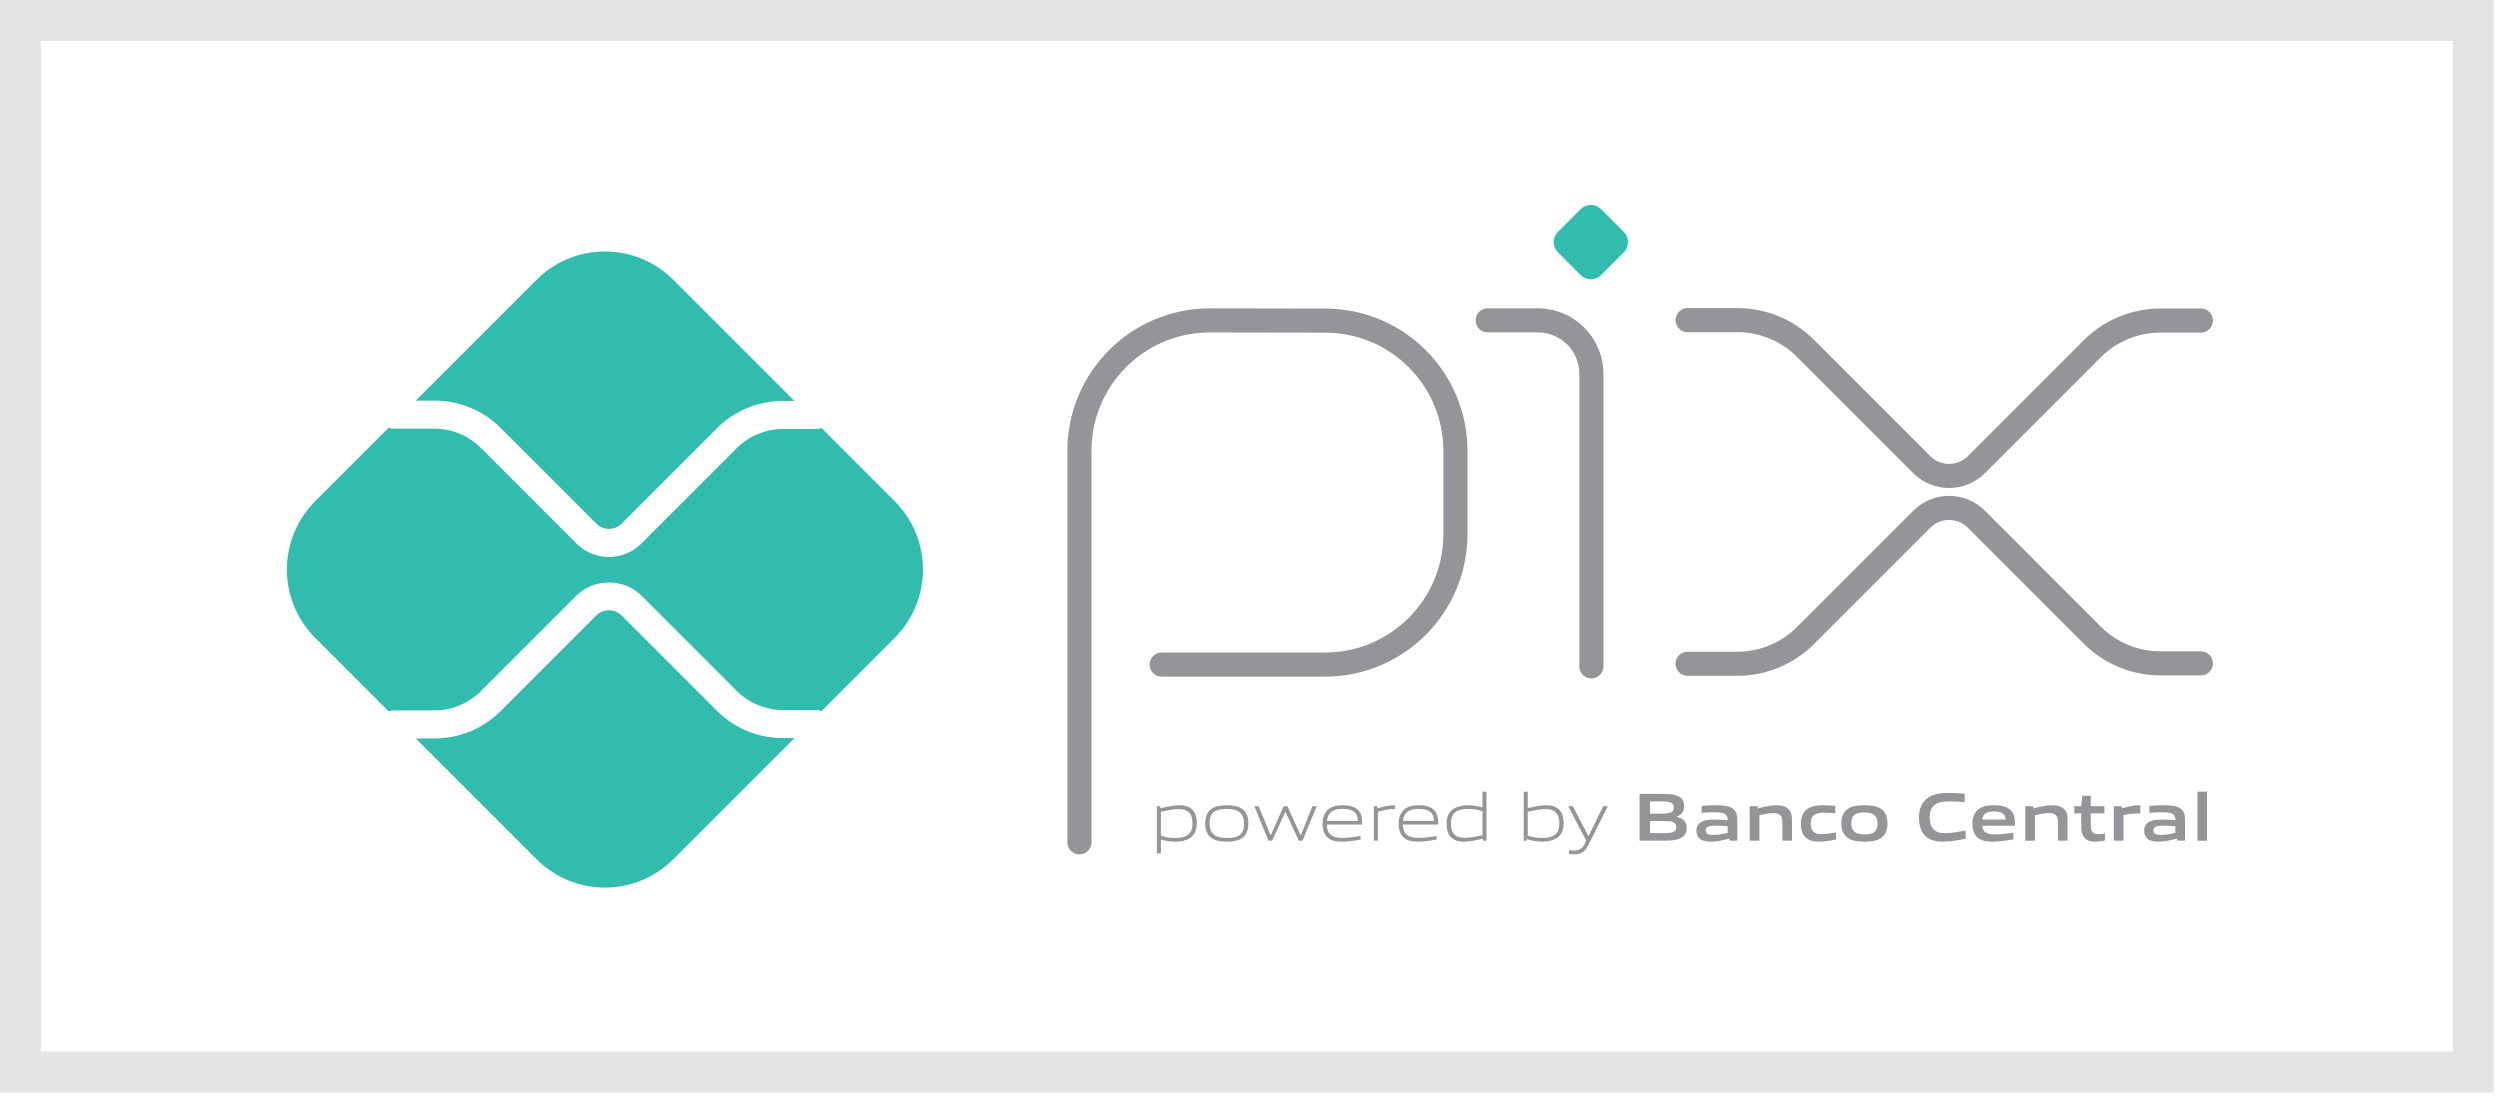 <svg width="61" height="27" viewBox="0 0 61 27" fill="none" xmlns="http://www.w3.org/2000/svg">
<rect x="0.5" y="0.5" width="59.852" height="25.657" stroke="#E4E4E4"/>
<path d="M26.338 20.553V11.001C26.338 9.243 27.763 7.818 29.52 7.818L32.341 7.823C34.093 7.826 35.512 9.248 35.512 11V13.034C35.512 14.791 34.087 16.216 32.33 16.216H28.344" stroke="#939598" stroke-width="0.588" stroke-miterlimit="10" stroke-linecap="round" stroke-linejoin="round"/>
<path d="M36.3 7.817H37.524C38.245 7.817 38.83 8.402 38.83 9.123V16.259" stroke="#939598" stroke-width="0.588" stroke-miterlimit="10" stroke-linecap="round" stroke-linejoin="round"/>
<path d="M38.567 6.711L38.013 6.156C37.875 6.019 37.875 5.796 38.013 5.658L38.567 5.103C38.705 4.966 38.928 4.966 39.066 5.103L39.621 5.658C39.758 5.796 39.758 6.019 39.621 6.156L39.066 6.711C38.928 6.849 38.705 6.849 38.567 6.711Z" fill="#32BCAD"/>
<path d="M41.177 7.811H42.39C43.014 7.811 43.613 8.059 44.054 8.5L46.892 11.338C47.26 11.705 47.856 11.705 48.224 11.338L51.051 8.51C51.492 8.069 52.091 7.821 52.715 7.821H53.702" stroke="#939598" stroke-width="0.588" stroke-miterlimit="10" stroke-linecap="round" stroke-linejoin="round"/>
<path d="M41.177 16.196H42.39C43.014 16.196 43.613 15.948 44.054 15.507L46.892 12.669C47.26 12.301 47.856 12.301 48.224 12.669L51.051 15.497C51.492 15.938 52.091 16.186 52.715 16.186H53.702" stroke="#939598" stroke-width="0.588" stroke-miterlimit="10" stroke-linecap="round" stroke-linejoin="round"/>
<path d="M19.104 18.009C18.495 18.009 17.923 17.772 17.492 17.342L15.164 15.014C15.001 14.85 14.716 14.85 14.552 15.014L12.216 17.35C11.785 17.78 11.213 18.018 10.604 18.018H10.145L13.093 20.966C14.014 21.887 15.507 21.887 16.428 20.966L19.385 18.009H19.104Z" fill="#32BCAD"/>
<path d="M10.604 9.775C11.212 9.775 11.785 10.012 12.216 10.442L14.552 12.779C14.72 12.947 14.995 12.948 15.164 12.779L17.492 10.451C17.923 10.02 18.495 9.783 19.104 9.783H19.385L16.428 6.826C15.507 5.906 14.014 5.906 13.093 6.826L10.145 9.775L10.604 9.775Z" fill="#32BCAD"/>
<path d="M21.83 12.229L20.044 10.442C20.004 10.458 19.962 10.468 19.917 10.468H19.104C18.684 10.468 18.273 10.638 17.976 10.935L15.648 13.263C15.431 13.481 15.144 13.59 14.858 13.59C14.572 13.59 14.286 13.481 14.068 13.264L11.732 10.927C11.435 10.63 11.024 10.46 10.604 10.46H9.605C9.562 10.46 9.522 10.45 9.485 10.435L7.691 12.229C6.77 13.15 6.77 14.643 7.691 15.564L9.485 17.358C9.522 17.343 9.562 17.334 9.605 17.334H10.604C11.024 17.334 11.435 17.163 11.732 16.866L14.068 14.53C14.49 14.108 15.226 14.108 15.648 14.53L17.976 16.858C18.273 17.155 18.684 17.325 19.104 17.325H19.917C19.962 17.325 20.004 17.335 20.044 17.351L21.83 15.564C22.751 14.643 22.751 13.15 21.83 12.229" fill="#32BCAD"/>
<path d="M28.763 19.741C28.631 19.741 28.478 19.773 28.326 19.808V20.39C28.431 20.428 28.551 20.447 28.666 20.447C28.958 20.447 29.097 20.348 29.097 20.091C29.097 19.849 28.983 19.741 28.763 19.741ZM28.228 20.822V19.671H28.308L28.316 19.721C28.451 19.689 28.638 19.648 28.771 19.648C28.88 19.648 28.983 19.664 29.07 19.734C29.17 19.816 29.202 19.948 29.202 20.091C29.202 20.241 29.152 20.383 29.015 20.462C28.92 20.515 28.792 20.537 28.676 20.537C28.558 20.537 28.445 20.518 28.326 20.483V20.822H28.228Z" fill="#939598"/>
<path d="M29.935 19.738C29.643 19.738 29.513 19.829 29.513 20.086C29.513 20.335 29.641 20.447 29.935 20.447C30.225 20.447 30.355 20.357 30.355 20.1C30.355 19.851 30.227 19.738 29.935 19.738ZM30.31 20.447C30.213 20.517 30.083 20.537 29.935 20.537C29.783 20.537 29.653 20.515 29.558 20.447C29.451 20.372 29.408 20.248 29.408 20.093C29.408 19.939 29.451 19.814 29.558 19.738C29.653 19.669 29.783 19.648 29.935 19.648C30.085 19.648 30.213 19.669 30.31 19.738C30.419 19.814 30.46 19.939 30.46 20.091C30.46 20.246 30.417 20.372 30.31 20.447Z" fill="#939598"/>
<path d="M31.692 20.513L31.367 19.814H31.36L31.04 20.513H30.951L30.605 19.671H30.713L31.002 20.378H31.008L31.322 19.671H31.412L31.734 20.378H31.741L32.023 19.671H32.128L31.781 20.513H31.692Z" fill="#939598"/>
<path d="M32.757 19.736C32.487 19.736 32.395 19.856 32.378 20.029H33.136C33.127 19.838 33.029 19.736 32.757 19.736ZM32.754 20.537C32.592 20.537 32.487 20.513 32.403 20.443C32.305 20.358 32.271 20.235 32.271 20.093C32.271 19.958 32.316 19.814 32.428 19.733C32.522 19.668 32.637 19.648 32.757 19.648C32.865 19.648 32.99 19.659 33.094 19.729C33.216 19.811 33.239 19.954 33.239 20.118H32.375C32.378 20.291 32.435 20.445 32.762 20.445C32.917 20.445 33.062 20.42 33.197 20.396V20.485C33.057 20.51 32.902 20.537 32.754 20.537Z" fill="#939598"/>
<path d="M33.522 20.513V19.671H33.602L33.61 19.721C33.788 19.676 33.872 19.648 34.029 19.648H34.04V19.741H34.017C33.885 19.741 33.805 19.759 33.62 19.808V20.513H33.522Z" fill="#939598"/>
<path d="M34.612 19.736C34.342 19.736 34.25 19.856 34.233 20.029H34.991C34.983 19.838 34.884 19.736 34.612 19.736ZM34.609 20.537C34.447 20.537 34.342 20.513 34.258 20.443C34.16 20.358 34.127 20.235 34.127 20.093C34.127 19.958 34.172 19.814 34.283 19.733C34.377 19.668 34.492 19.648 34.612 19.648C34.721 19.648 34.846 19.659 34.949 19.729C35.071 19.811 35.094 19.954 35.094 20.118H34.23C34.233 20.291 34.29 20.445 34.617 20.445C34.772 20.445 34.917 20.42 35.053 20.396V20.485C34.912 20.51 34.757 20.537 34.609 20.537Z" fill="#939598"/>
<path d="M36.172 19.795C36.067 19.756 35.947 19.738 35.832 19.738C35.54 19.738 35.402 19.837 35.402 20.093C35.402 20.337 35.515 20.444 35.735 20.444C35.867 20.444 36.021 20.412 36.172 20.378V19.795ZM36.191 20.514L36.182 20.463C36.047 20.495 35.861 20.537 35.727 20.537C35.619 20.537 35.515 20.522 35.428 20.45C35.328 20.369 35.297 20.237 35.297 20.093C35.297 19.943 35.347 19.801 35.483 19.725C35.579 19.669 35.707 19.648 35.824 19.648C35.941 19.648 36.054 19.668 36.172 19.701V19.316H36.271V20.514H36.191Z" fill="#939598"/>
<path d="M37.714 19.741C37.582 19.741 37.429 19.773 37.277 19.808V20.389C37.384 20.429 37.502 20.447 37.617 20.447C37.909 20.447 38.048 20.349 38.048 20.091C38.048 19.85 37.934 19.741 37.714 19.741ZM37.966 20.462C37.871 20.515 37.743 20.537 37.627 20.537C37.502 20.537 37.377 20.515 37.251 20.474L37.245 20.514H37.179V19.316H37.277V19.718C37.412 19.688 37.594 19.648 37.722 19.648C37.831 19.648 37.934 19.665 38.021 19.735C38.121 19.817 38.153 19.948 38.153 20.091C38.153 20.242 38.103 20.384 37.966 20.462Z" fill="#939598"/>
<path d="M38.283 20.837V20.745C38.332 20.75 38.377 20.753 38.409 20.753C38.531 20.753 38.604 20.718 38.672 20.58L38.704 20.513L38.264 19.671H38.377L38.754 20.398H38.761L39.119 19.671H39.231L38.757 20.617C38.671 20.788 38.577 20.845 38.405 20.845C38.367 20.845 38.325 20.842 38.283 20.837" fill="#939598"/>
<path d="M40.588 20.033H40.261V20.328H40.589C40.815 20.328 40.9 20.303 40.9 20.18C40.9 20.048 40.783 20.033 40.588 20.033ZM40.528 19.554H40.261V19.854H40.529C40.751 19.854 40.84 19.828 40.84 19.703C40.84 19.569 40.728 19.554 40.528 19.554ZM41.035 20.433C40.915 20.51 40.77 20.513 40.504 20.513H40.006V19.371H40.493C40.721 19.371 40.861 19.374 40.978 19.444C41.062 19.494 41.095 19.571 41.095 19.671C41.095 19.791 41.045 19.871 40.915 19.924V19.931C41.062 19.965 41.157 20.04 41.157 20.201C41.157 20.311 41.117 20.383 41.035 20.433" fill="#939598"/>
<path d="M42.155 20.16C42.056 20.151 41.956 20.146 41.851 20.146C41.679 20.146 41.619 20.181 41.619 20.26C41.619 20.333 41.669 20.373 41.801 20.373C41.911 20.373 42.043 20.348 42.155 20.323V20.16ZM42.205 20.513L42.198 20.463C42.054 20.498 41.888 20.537 41.741 20.537C41.651 20.537 41.554 20.525 41.486 20.475C41.422 20.43 41.392 20.357 41.392 20.271C41.392 20.176 41.434 20.088 41.534 20.043C41.622 20.001 41.741 19.998 41.849 19.998C41.938 19.998 42.056 20.003 42.155 20.009V19.994C42.155 19.863 42.068 19.819 41.831 19.819C41.739 19.819 41.627 19.824 41.521 19.834V19.664C41.639 19.654 41.773 19.648 41.883 19.648C42.029 19.648 42.181 19.659 42.275 19.726C42.371 19.794 42.39 19.889 42.39 20.014V20.513L42.205 20.513Z" fill="#939598"/>
<path d="M43.49 20.513V20.048C43.49 19.894 43.412 19.839 43.271 19.839C43.168 19.839 43.038 19.866 42.928 19.893V20.513H42.692V19.671H42.884L42.893 19.724C43.041 19.686 43.206 19.648 43.343 19.648C43.447 19.648 43.552 19.662 43.632 19.734C43.698 19.794 43.724 19.878 43.724 19.998V20.513H43.49Z" fill="#939598"/>
<path d="M44.388 20.537C44.28 20.537 44.161 20.522 44.074 20.448C43.971 20.365 43.941 20.233 43.941 20.091C43.941 19.958 43.984 19.812 44.113 19.731C44.218 19.662 44.348 19.648 44.483 19.648C44.58 19.648 44.675 19.654 44.78 19.664V19.844C44.695 19.836 44.593 19.829 44.511 19.829C44.288 19.829 44.183 19.899 44.183 20.093C44.183 20.275 44.261 20.353 44.445 20.353C44.551 20.353 44.677 20.333 44.798 20.31V20.483C44.667 20.51 44.523 20.537 44.388 20.537" fill="#939598"/>
<path d="M45.493 19.824C45.27 19.824 45.171 19.894 45.171 20.086C45.171 20.278 45.268 20.36 45.493 20.36C45.715 20.36 45.812 20.291 45.812 20.099C45.812 19.908 45.717 19.824 45.493 19.824ZM45.897 20.448C45.794 20.518 45.658 20.537 45.493 20.537C45.325 20.537 45.19 20.517 45.088 20.448C44.971 20.372 44.929 20.245 44.929 20.093C44.929 19.941 44.971 19.812 45.088 19.736C45.19 19.668 45.325 19.648 45.493 19.648C45.66 19.648 45.794 19.668 45.897 19.736C46.014 19.812 46.054 19.941 46.054 20.091C46.054 20.243 46.012 20.372 45.897 20.448Z" fill="#939598"/>
<path d="M47.412 20.537C47.27 20.537 47.117 20.514 47.002 20.418C46.865 20.305 46.823 20.13 46.823 19.941C46.823 19.773 46.876 19.573 47.055 19.456C47.193 19.366 47.365 19.347 47.539 19.347C47.666 19.347 47.796 19.356 47.937 19.367V19.573C47.816 19.562 47.666 19.554 47.549 19.554C47.223 19.554 47.085 19.678 47.085 19.941C47.085 20.21 47.213 20.33 47.454 20.33C47.61 20.33 47.786 20.298 47.962 20.262V20.465C47.786 20.5 47.6 20.537 47.412 20.537" fill="#939598"/>
<path d="M48.654 19.798C48.458 19.798 48.383 19.868 48.368 19.996H48.936C48.929 19.859 48.849 19.798 48.654 19.798ZM48.618 20.537C48.48 20.537 48.355 20.52 48.261 20.443C48.161 20.36 48.126 20.235 48.126 20.091C48.126 19.963 48.168 19.819 48.285 19.736C48.388 19.663 48.52 19.648 48.654 19.648C48.774 19.648 48.916 19.661 49.019 19.733C49.154 19.828 49.166 19.974 49.167 20.148H48.367C48.372 20.276 48.44 20.36 48.677 20.36C48.824 20.36 48.987 20.338 49.126 20.317V20.482C48.964 20.508 48.787 20.537 48.618 20.537Z" fill="#939598"/>
<path d="M50.214 20.513V20.048C50.214 19.894 50.136 19.839 49.995 19.839C49.892 19.839 49.762 19.866 49.652 19.893V20.513H49.416V19.671H49.608L49.617 19.724C49.765 19.686 49.93 19.648 50.067 19.648C50.171 19.648 50.276 19.662 50.356 19.734C50.422 19.794 50.448 19.878 50.448 19.998V20.513H50.214Z" fill="#939598"/>
<path d="M51.117 20.537C51.004 20.537 50.9 20.505 50.843 20.417C50.802 20.357 50.782 20.275 50.782 20.162V19.846H50.612V19.671H50.782L50.807 19.416H51.015V19.671H51.347V19.846H51.015V20.116C51.015 20.182 51.02 20.237 51.039 20.277C51.064 20.333 51.119 20.355 51.192 20.355C51.247 20.355 51.314 20.347 51.361 20.338V20.507C51.284 20.522 51.195 20.537 51.117 20.537" fill="#939598"/>
<path d="M51.577 20.513V19.671H51.769L51.777 19.724C51.932 19.681 52.047 19.648 52.194 19.648C52.201 19.648 52.211 19.648 52.224 19.649V19.849C52.197 19.848 52.166 19.848 52.142 19.848C52.027 19.848 51.941 19.861 51.812 19.891V20.513L51.577 20.513Z" fill="#939598"/>
<path d="M53.079 20.16C52.981 20.151 52.881 20.146 52.776 20.146C52.604 20.146 52.544 20.181 52.544 20.26C52.544 20.333 52.594 20.373 52.725 20.373C52.836 20.373 52.967 20.348 53.079 20.323V20.16ZM53.129 20.513L53.123 20.463C52.979 20.498 52.812 20.537 52.666 20.537C52.575 20.537 52.479 20.525 52.41 20.475C52.347 20.43 52.317 20.357 52.317 20.271C52.317 20.176 52.359 20.088 52.459 20.043C52.547 20.001 52.666 19.998 52.774 19.998C52.862 19.998 52.981 20.003 53.079 20.009V19.994C53.079 19.863 52.992 19.819 52.756 19.819C52.664 19.819 52.552 19.824 52.445 19.834V19.664C52.564 19.654 52.697 19.648 52.807 19.648C52.954 19.648 53.106 19.659 53.199 19.726C53.296 19.794 53.315 19.889 53.315 20.014V20.513L53.129 20.513Z" fill="#939598"/>
<path d="M53.617 19.316H53.852V20.514H53.617V19.316Z" fill="#939598"/>
</svg>
